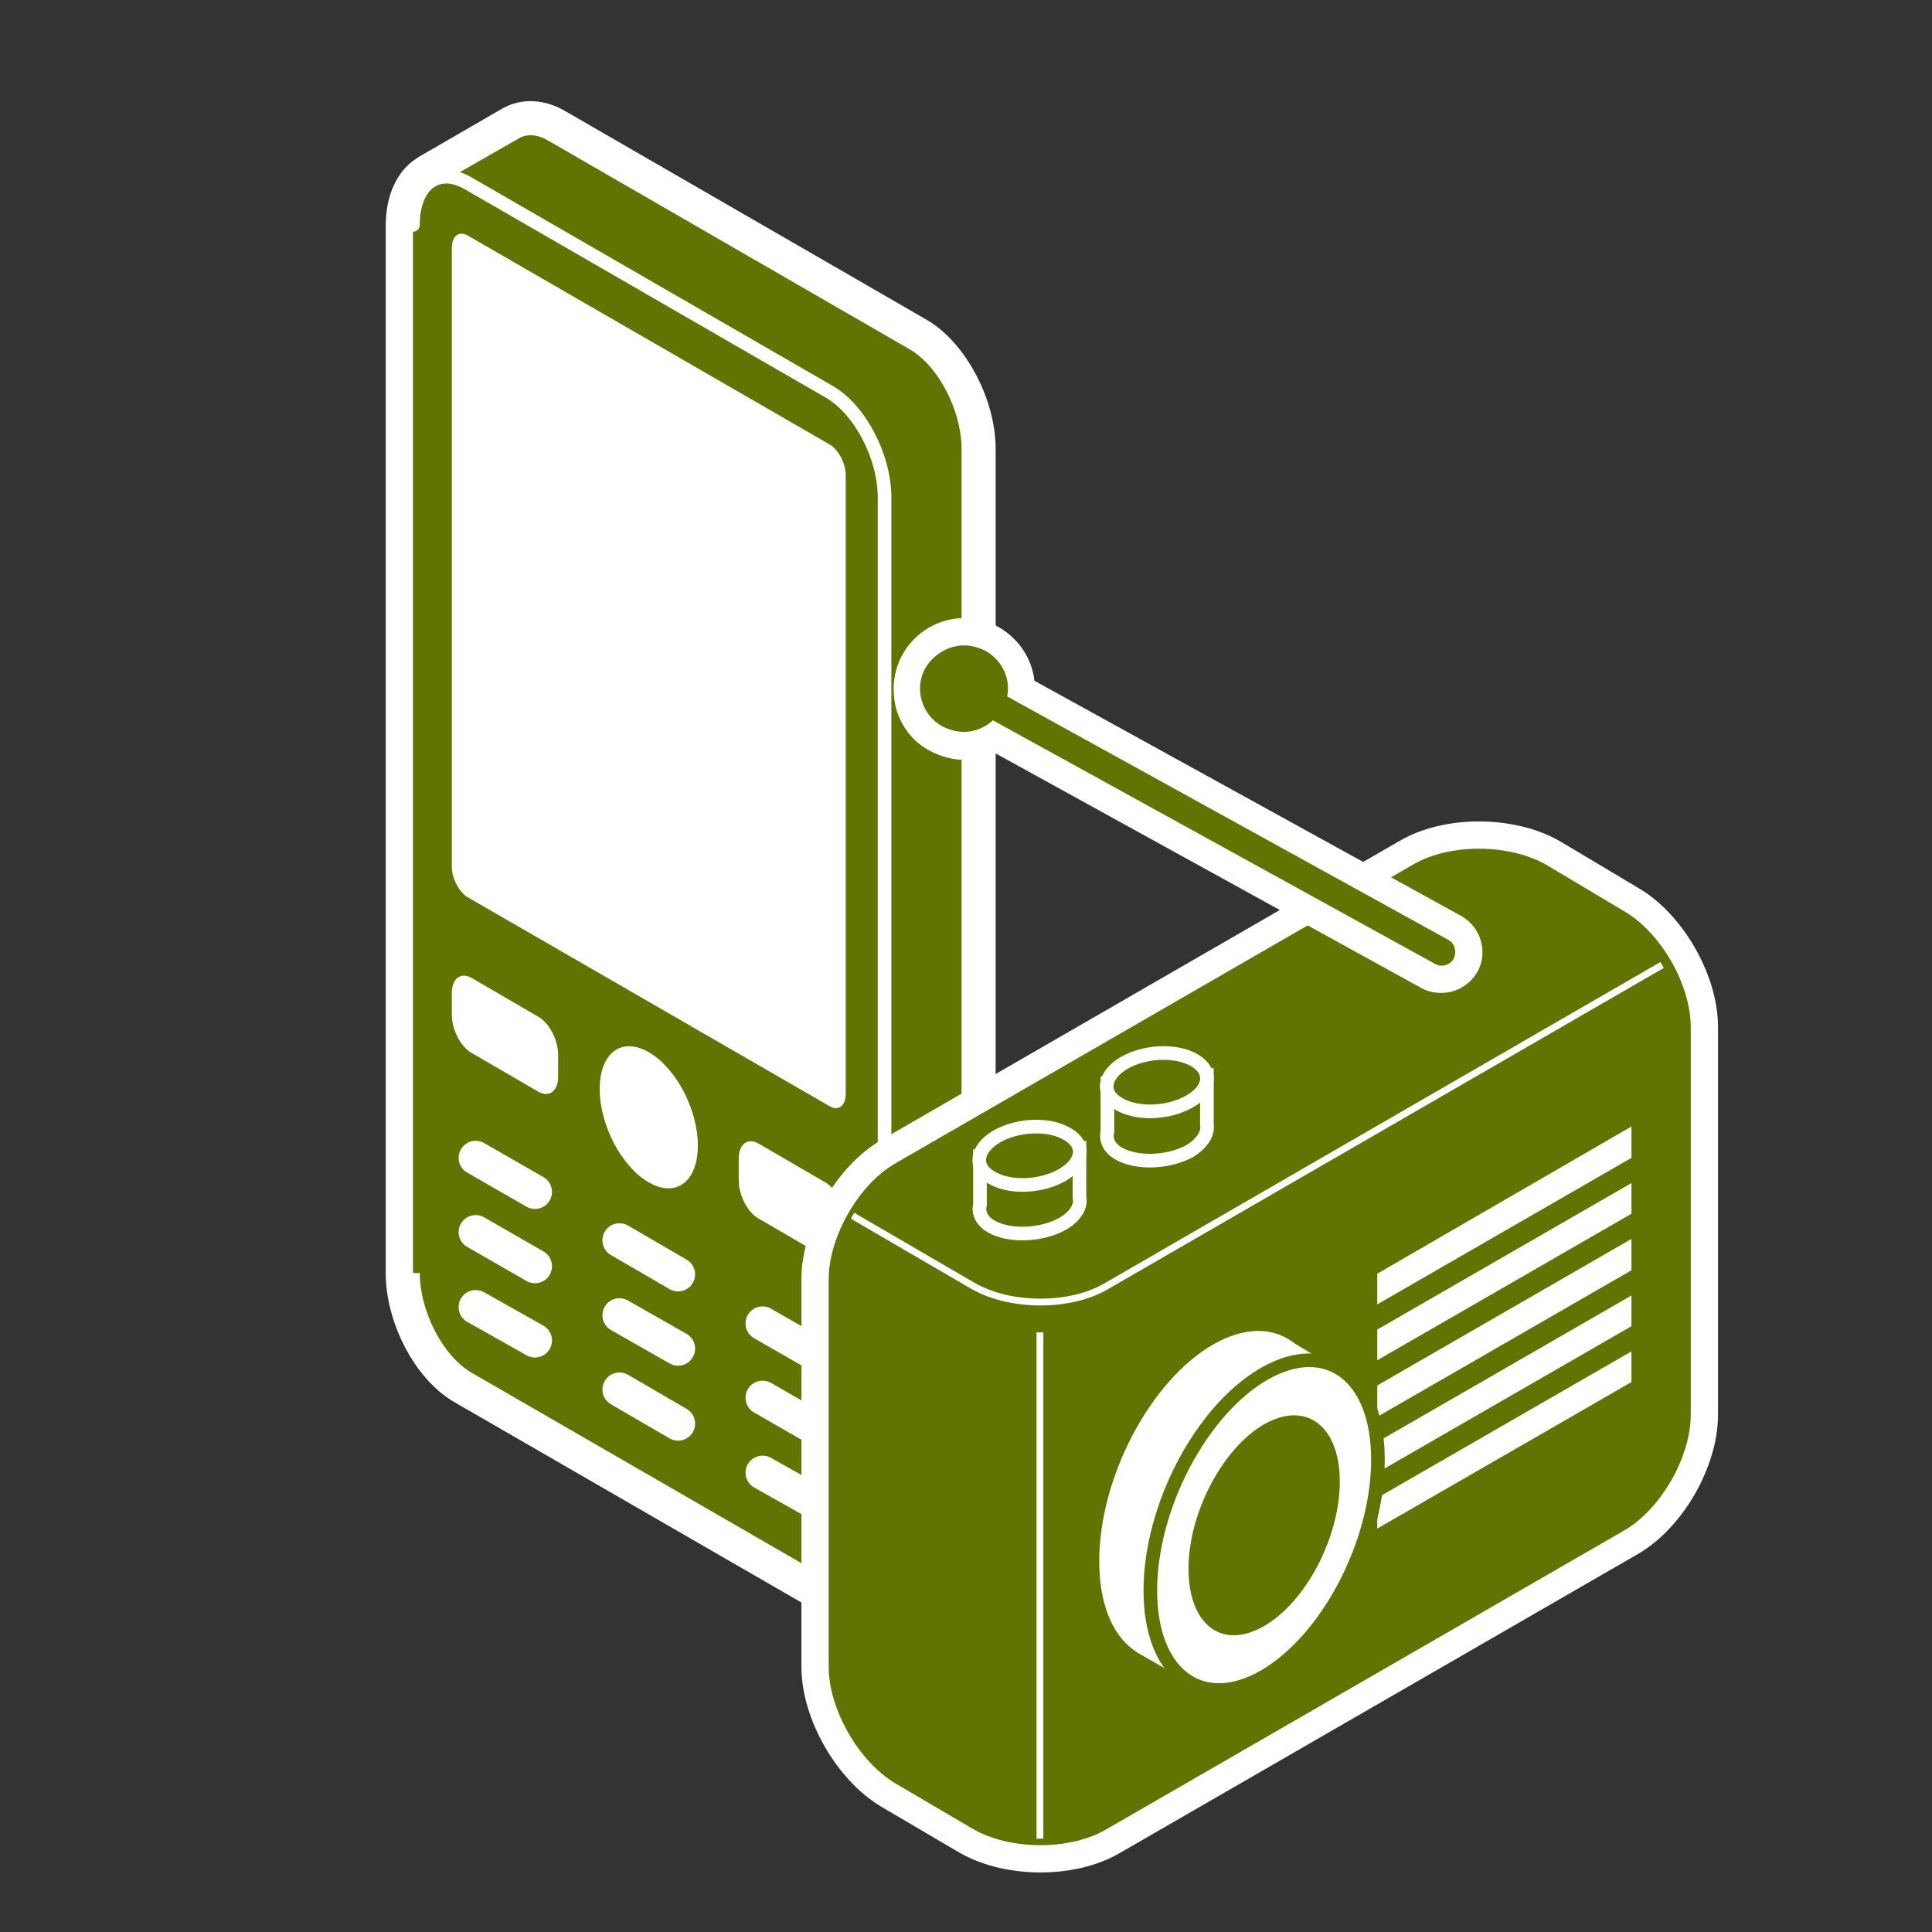 <?xml version="1.0" encoding="utf-8"?>
<!-- Generator: Adobe Illustrator 19.2.1, SVG Export Plug-In . SVG Version: 6.00 Build 0)  -->
<svg version="1.1" id="Calque_1" xmlns="http://www.w3.org/2000/svg" xmlns:xlink="http://www.w3.org/1999/xlink" x="0px" y="0px"
	 viewBox="0 0 283.5 283.5" style="enable-background:new 0 0 283.5 283.5;" xml:space="preserve">
<rect x="0" y="0" width="283.5" height="283.5" fill="#333333" stroke="none"/>
<style type="text/css">
	.st0{fill:none;stroke:#FFFFFF;stroke-width:8;stroke-linecap:round;stroke-linejoin:round;stroke-miterlimit:10;}
	.st1{fill:#637301;stroke:#FFFFFF;stroke-width:2;stroke-linecap:round;stroke-linejoin:round;stroke-miterlimit:10;}
	.st2{fill:#FFFFFF;}
	.st3{fill:none;stroke:#FFFFFF;stroke-width:5;stroke-linecap:round;stroke-linejoin:round;stroke-miterlimit:10;}
	.st4{fill:#637301;}
	.st5{fill:none;stroke:#FFFFFF;stroke-width:8;stroke-miterlimit:10;}
	.st6{fill:#FFFFFF;stroke:#637301;stroke-width:2;stroke-miterlimit:10;}
	.st7{fill:#637301;stroke:#FFFFFF;stroke-width:2;stroke-miterlimit:10;}
	.st8{fill:none;stroke:#FFFFFF;stroke-miterlimit:10;}
</style>
<g id="Calque_21">
	<g>
		<path class="st0" d="M134,50.4L81,19.8c-2-1.2-3.9-1.2-5.3-0.4l0,0l-12.1,7l0,0l-0.3,0.2l0,0c-1.6,1-2.7,3.3-2.7,6.5v153.7
			c0,6,3.6,12.9,8.1,15.5l53,30.6c2,1.2,3.9,1.2,5.3,0.4l0,0l12-6.9l0,0c1.9-0.9,3.1-3.2,3.1-6.7V65.9C142.1,59.9,138.4,53,134,50.4
			z"/>
		<g>
			<path class="st1" d="M142.1,219.6V65.9c0-6-3.6-12.9-8.1-15.5L81,19.8c-2-1.2-3.9-1.2-5.3-0.4l0,0l-12.4,7.1l9.6,14.8v138.3
				c0,6,3.6,12.9,8.1,15.5l41.6,24l-2,4.8l6.5,9.3l12-6.9l0,0C140.9,225.4,142.1,223.1,142.1,219.6z"/>
			<path class="st1" d="M60.6,186.8c0,6,3.6,12.9,8.1,15.5l53,30.6c4.5,2.6,8.1-0.2,8.1-6.1V73c0-6-3.6-12.9-8.1-15.5l-53-30.6
				c-4.5-2.6-8.1,0.2-8.1,6.1C60.6,33,60.6,186.8,60.6,186.8z"/>
			<path class="st2" d="M121.7,162.3c1.3,0.8,2.4,0,2.4-1.8V69.7c0-1.7-1.1-3.8-2.4-4.5l-53-30.6c-1.3-0.8-2.4,0-2.4,1.8v90.8
				c0,1.7,1.1,3.8,2.4,4.5L121.7,162.3z"/>
			<g>
				<path class="st2" d="M108.4,173.2c0,2.2,1.3,4.7,2.9,5.6l9.8,5.7c1.6,0.9,2.9-0.1,2.9-2.2v-3.2c0-2.2-1.3-4.7-2.9-5.6l-9.8-5.7
					c-1.6-0.9-2.9,0.1-2.9,2.2V173.2z"/>
				<path class="st2" d="M66.3,148.9c0,2.2,1.3,4.7,2.9,5.6l9.8,5.7c1.6,0.9,2.9-0.1,2.9-2.2v-3.2c0-2.2-1.3-4.7-2.9-5.6l-9.8-5.7
					c-1.6-0.9-2.9,0.1-2.9,2.2V148.9z"/>
				<path class="st2" d="M102.4,168.1c0-5.3-3.2-11.4-7.2-13.7s-7.2,0.1-7.2,5.4c0,5.3,3.2,11.4,7.2,13.7
					C99.2,175.8,102.4,173.4,102.4,168.1z"/>
				<g>
					<line class="st3" x1="120.6" y1="199.2" x2="111.9" y2="194.2"/>
					<line class="st3" x1="99.5" y1="187" x2="90.9" y2="182"/>
					<line class="st3" x1="78.5" y1="174.9" x2="69.8" y2="169.9"/>
					<line class="st3" x1="120.6" y1="210.1" x2="111.9" y2="205.1"/>
					<line class="st3" x1="99.5" y1="197.9" x2="90.9" y2="193"/>
					<line class="st3" x1="78.5" y1="185.8" x2="69.8" y2="180.8"/>
					<line class="st3" x1="120.6" y1="221" x2="111.9" y2="216.1"/>
					<line class="st3" x1="99.5" y1="208.9" x2="90.9" y2="203.9"/>
					<line class="st3" x1="78.5" y1="196.7" x2="69.8" y2="191.8"/>
				</g>
			</g>
		</g>
		<g>
			<g>
				<path class="st4" d="M226.9,126.9c-5.4-3.1-14.2-3.2-19.6,0l-75.9,43.8c-5.4,3.1-9.8,10.8-9.8,17v56.9c0,6.2,4.4,13.9,9.8,17.1
					l11.4,6.7c5.4,3.1,14.2,3.2,19.6,0l75.9-43.8c5.4-3.1,9.8-10.8,9.8-17v-56.9c0-6.2-4.4-13.9-9.8-17L226.9,126.9z"/>
				<path class="st5" d="M226.9,126.9c-5.4-3.1-14.2-3.2-19.6,0l-75.9,43.8c-5.4,3.1-9.8,10.8-9.8,17v56.9c0,6.2,4.4,13.9,9.8,17.1
					l11.4,6.7c5.4,3.1,14.2,3.2,19.6,0l75.9-43.8c5.4-3.1,9.8-10.8,9.8-17v-56.9c0-6.2-4.4-13.9-9.8-17L226.9,126.9z"/>
			</g>
			<g>
				<path class="st4" d="M226.9,126.9c-5.4-3.1-14.2-3.2-19.6,0l-75.9,43.8c-5.4,3.1-9.8,10.8-9.8,17v56.9c0,6.2,4.4,13.9,9.8,17.1
					l11.4,6.7c5.4,3.1,14.2,3.2,19.6,0l75.9-43.8c5.4-3.1,9.8-10.8,9.8-17v-56.9c0-6.2-4.4-13.9-9.8-17L226.9,126.9z"/>
			</g>
			<path class="st2" d="M161.3,229.1c0-12.3,7.5-26.5,16.7-31.8s16.7,0.3,16.7,12.6s-7.5,26.5-16.7,31.8
				C168.8,247,161.3,241.4,161.3,229.1z"/>
			<g>
				<polygon class="st2" points="239.4,169.9 202.1,191.4 202.1,186.9 239.4,165.3 				"/>
				<polygon class="st2" points="239.4,178.1 202.1,199.6 202.1,195.1 239.4,173.6 				"/>
				<polygon class="st2" points="239.4,186.4 202.1,207.9 202.1,203.3 239.4,181.8 				"/>
				<polygon class="st2" points="239.4,194.6 202.1,216.1 202.1,211.6 239.4,190.1 				"/>
				<polygon class="st2" points="239.4,202.8 202.1,224.3 202.1,219.8 239.4,198.3 				"/>
			</g>
			<polygon class="st2" points="194.7,200 189.1,196.6 171.1,206.6 164.2,224.3 166.9,236.5 166.9,242.5 174.4,246.8 			"/>
			<path class="st6" d="M168.8,233.4c0-12.3,7.5-26.5,16.7-31.8s16.7,0.3,16.7,12.6s-7.5,26.5-16.7,31.8S168.8,245.7,168.8,233.4z"
				/>
			<path class="st4" d="M174.4,230.2c0-8.2,5-17.7,11.1-21.2s11.1,0.2,11.1,8.4s-5,17.7-11.1,21.2
				C179.3,242.2,174.4,238.4,174.4,230.2z"/>
			<g>
				<path class="st7" d="M158.4,175.7L158.4,175.7v-7.2l-14.6,1.1v7.2c-0.1,0.4-0.1,0.8,0,1.2l0,0l0,0c0.2,0.8,0.8,1.5,1.7,2
					c2.7,1.5,7.3,1.3,10.4-0.4C157.8,178.5,158.7,177,158.4,175.7z"/>
				<path class="st7" d="M155.9,172.4c-3.1,1.8-7.7,2-10.4,0.4c-2.7-1.5-2.3-4.2,0.7-6c3.1-1.8,7.7-2,10.4-0.4
					C159.3,167.9,159,170.6,155.9,172.4z"/>
			</g>
			<g>
				<path class="st7" d="M177.1,165L177.1,165v-7.2l-14.6,1.1v7.2c-0.1,0.4-0.1,0.8,0,1.2l0,0l0,0c0.2,0.8,0.8,1.5,1.7,2
					c2.7,1.5,7.3,1.3,10.4-0.4C176.5,167.7,177.3,166.3,177.1,165z"/>
				<path class="st7" d="M174.6,161.6c-3.1,1.8-7.7,2-10.4,0.4c-2.7-1.5-2.3-4.2,0.7-6c3.1-1.8,7.7-2,10.4-0.4
					S177.6,159.9,174.6,161.6z"/>
			</g>
			<g>
				<path class="st8" d="M125.1,178.4l17.7,10.3c5.4,3.1,14.2,3.2,19.6,0l81.5-47.1"/>
			</g>
			<line class="st8" x1="152.6" y1="269.8" x2="152.6" y2="195.5"/>
			<g>
				<path class="st4" d="M211.5,143.7c-0.7,0-1.3-0.2-1.9-0.5L146,108.1c-1.3,0.8-2.9,1.3-4.5,1.3c-1.4,0-2.8-0.4-4-1
					c-2-1.1-3.4-2.9-4-5s-0.4-4.4,0.7-6.4c1.5-2.7,4.3-4.3,7.3-4.3c1.4,0,2.8,0.4,4,1c2.7,1.5,4.3,4.3,4.3,7.3l63.6,35.1
					c1.9,1.1,2.7,3.5,1.6,5.5C214.4,142.9,213,143.7,211.5,143.7L211.5,143.7z"/>
				<path class="st2" d="M141.5,94.7c1,0,2.1,0.3,3.1,0.8c2.5,1.4,3.7,4.1,3.2,6.7l64.7,35.7c1,0.5,1.3,1.8,0.8,2.8
					c-0.4,0.7-1.1,1-1.8,1c-0.3,0-0.7-0.1-1-0.3l-64.8-35.7c-1.2,1.1-2.7,1.7-4.3,1.7c-1,0-2.1-0.3-3.1-0.8
					c-3.1-1.7-4.2-5.6-2.5-8.6C137.1,95.9,139.3,94.7,141.5,94.7 M141.5,90.7c-3.8,0-7.3,2.1-9.1,5.4c-1.3,2.4-1.6,5.2-0.9,7.9
					c0.8,2.7,2.5,4.9,5,6.2c1.5,0.8,3.3,1.3,5,1.3c1.6,0,3.1-0.4,4.5-1l62.6,34.5c0.9,0.5,1.9,0.7,2.9,0.7c2.2,0,4.2-1.2,5.3-3.1
					c1.6-2.9,0.5-6.6-2.4-8.2l-62.6-34.5c-0.4-3.3-2.3-6.2-5.3-7.9C145,91.1,143.3,90.7,141.5,90.7L141.5,90.7z"/>
			</g>
		</g>
	</g>
</g>
</svg>

